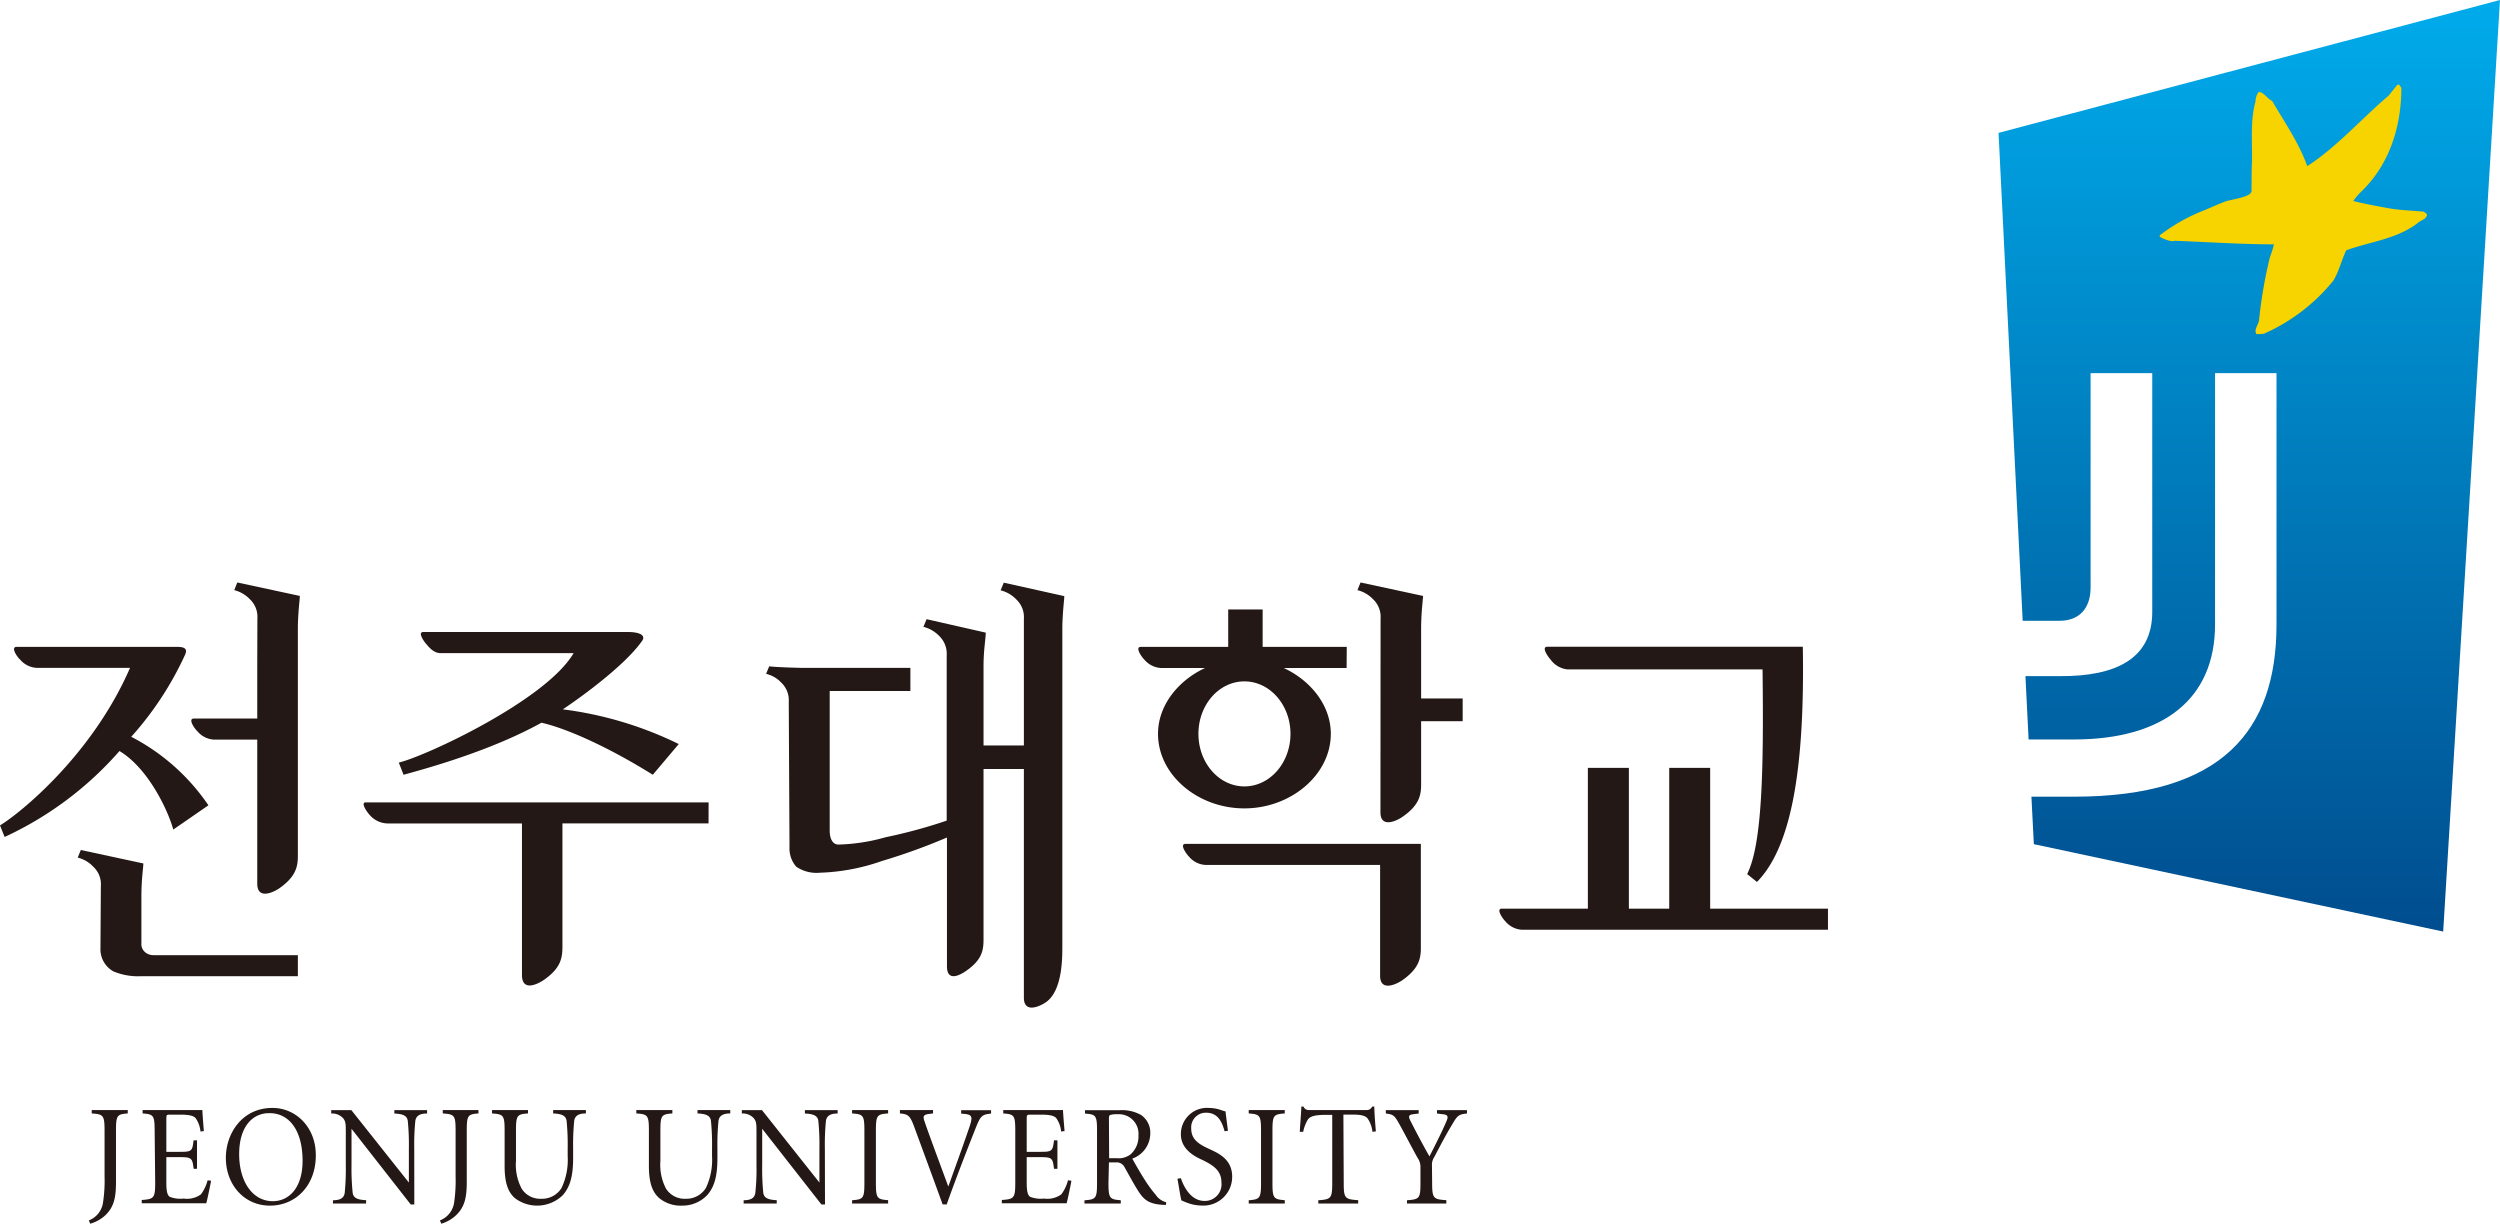 <svg xmlns="http://www.w3.org/2000/svg" viewBox="0 0 371.82 182"><defs><linearGradient id="a" x1="985.99" x2="985.99" y1="-1158.94" y2="-906.27" gradientTransform="matrix(.57 0 0 .57 -232.12 661.16)" gradientUnits="userSpaceOnUse"><stop offset="0" stop-color="#00abeb"/><stop offset="1" stop-color="#00498a"/></linearGradient></defs><path d="m297.24 19.76 3.59 72.57h5.48c2.95 0 4.62-1.87 4.62-4.94V55.5h9.17V91c0 6.94-5.35 9.62-13.79 9.56h-5.07l.47 9.42h6.73c13.29 0 21-6 21-17.1V55.5h9.14v37.38c0 15.72-8 25.61-30.14 25.61h-6.31l.36 7.06 60.88 13L371.82 0Z" style="fill:url(#a)"/><path d="M357.15 13.05c0 5.73-1.74 11.42-6 15.48a9.33 9.33 0 0 0-1.15 1.36c1.61.42 3.41.74 5.15 1.06s3.48.36 5.33.53c.13.15.55.24.46.59-.19.59-.95.7-1.42 1.15-3.07 2.33-7 2.72-10.56 4-.74 1.5-1.06 3.14-1.95 4.55a27.67 27.67 0 0 1-10.29 7.86 7.33 7.33 0 0 1-1.12.06c-.44-.73.33-1.38.39-2.11a67.9 67.9 0 0 1 1.61-9.33 15.05 15.05 0 0 0 .6-1.91c-5 0-9.73-.35-14.8-.53-.44.27-2.19-.5-2.19-.64V35a27 27 0 0 1 6.58-3.71c1.07-.43 2.12-.94 3.2-1.33.73-.26 3.37-.61 3.76-1.28l.12-.2s0-3.82.06-4.24c.08-3-.29-6.29.53-9.14a2.33 2.33 0 0 1 .47-1.42c.77 0 1.26 1 2 1.33 1.84 3.16 4 6.24 5.22 9.7 4.42-2.86 8-7 12.09-10.47l1.3-1.62c.4-.15.38.23.61.43Z" style="fill:#f7d300"/><path d="M254.35 135.14V114.2h-6.09v20.94h-6V114.2h-6.1v20.94h-12.79c-.9 0 .06 1.42.53 1.9a3.46 3.46 0 0 0 2.47 1.24h45.5v-3.14ZM211.32 125.51h-35c-.91 0 .06 1.43.53 1.91a3.43 3.43 0 0 0 2.47 1.22h25.94v16.47c0 2.45 2.45 1.27 3.3.68 2.43-1.7 2.76-3.19 2.76-4.78ZM200.3 96.21h-12.51v-5.57h-5.12v5.57h-13c-.89 0 .06 1.44.54 1.91a3.47 3.47 0 0 0 2.47 1.23h6.55c-4 1.86-7 5.55-7 9.79 0 6.12 5.92 11.09 12.84 11.09s12.86-5 12.86-11.09c0-4.24-3-7.93-7-9.79h9.35Zm-8.37 12.93c0 4.31-3.06 7.82-6.85 7.82s-6.84-3.51-6.84-7.82 3.06-7.8 6.84-7.8 6.85 3.5 6.85 7.8Z" style="fill:#231815"/><path d="m261.31 131.17-1.46-1.17c2.22-4.41 2.48-15.31 2.29-30.44h-29a3.55 3.55 0 0 1-2.53-1.47c-.47-.52-1.38-1.9-.48-1.9h38c.31 18.53-1.79 29.87-6.82 34.98ZM117.31 104.37a3.59 3.59 0 0 0-1.14-2.87 4.47 4.47 0 0 0-2.23-1.28l.46-1.12c.85.12 3.7.21 4.76.23h16.24v3.44h-12v20.74c0 1.24.43 2.1 1.32 2.1a28.1 28.1 0 0 0 7-1.09 76.72 76.72 0 0 0 9.08-2.47v-24.6a3.67 3.67 0 0 0-1.12-2.87 4.9 4.9 0 0 0-2.34-1.35l.47-1.14 8.8 2c0 .41-.09 1.15-.19 2.17s-.14 2-.14 2.76v11.85h6V92.03a3.61 3.61 0 0 0-1.13-2.88 4.85 4.85 0 0 0-2.33-1.35l.47-1.14 9 2c0 .38-.09 1.08-.17 2.12s-.12 2-.12 2.76v47.22c0 1.79 0 6.59-2.43 8.29-.85.59-3.29 1.77-3.29-.68v-34h-6v25.23c0 1.58-.11 3.07-2.55 4.77-.85.6-2.89 1.78-2.89-.67v-19.14a90 90 0 0 1-9.69 3.5 30.61 30.61 0 0 1-9.25 1.74 5.34 5.34 0 0 1-3.48-.9 4.15 4.15 0 0 1-1-2.92ZM205.33 92a3.6 3.6 0 0 0-1.12-2.88 4.81 4.81 0 0 0-2.32-1.35l.46-1.14 9.29 2c0 .38-.09 1.08-.17 2.12s-.11 2-.11 2.76v10.37h6.18v3.38h-6.18v9.45c0 1.58-.31 3.07-2.75 4.76-.85.61-3.3 1.78-3.3-.66ZM85.31 97.14c-4.09 7-22 15.33-26 16.28l.71 1.81c3.65-1 13-3.58 20.51-7.74 4 .9 10.39 3.88 16.56 7.74l3.86-4.57a54.67 54.67 0 0 0-17.25-5.16c1.54-1 9.17-6.31 11.88-10.3.5-1-1.2-1.2-2.08-1.2H62.94c-.8 0 0 1.26.4 1.72s1.12 1.42 2.18 1.42h19.79ZM105.39 119.34H54.47c-.94-.09.07 1.41.56 1.92a3.6 3.6 0 0 0 2.6 1.21h20V145c0 2.58 2.4 1.34 3.29.72 2.57-1.79 2.73-3.36 2.73-5v-18.26h21.73ZM2.47 96.21c-.9 0 0 1.42.53 1.9a3.47 3.47 0 0 0 2.47 1.22h13.87C13.68 112.36 2.92 121 0 122.76l.69 1.72a51.16 51.16 0 0 0 17.08-12.78c4.26 2.54 7.22 8.82 8 11.68l5.23-3.61a31.24 31.24 0 0 0-11.48-10.19 48.17 48.17 0 0 0 8-12.19c.47-1-.27-1.18-1.14-1.18Z" style="fill:#231815"/><path d="M38.28 92a3.6 3.6 0 0 0-1.12-2.88 4.86 4.86 0 0 0-2.32-1.35l.45-1.14 9.3 2c0 .38-.09 1.08-.17 2.12s-.12 2-.12 2.76v33.81c0 1.6-.32 3.08-2.74 4.78-.86.6-3.3 1.78-3.3-.68V110h-6.43a3.44 3.44 0 0 1-2.47-1.24c-.49-.46-1.43-1.89-.53-1.89h9.43V99ZM15 131.78a3.56 3.56 0 0 0-1.12-2.87 4.75 4.75 0 0 0-2.32-1.36l.46-1.13 9.3 2c0 .37-.1 1.08-.18 2.12s-.11 1.95-.11 2.75v7a1.58 1.58 0 0 0 .59 1.36 1.92 1.92 0 0 0 1.23.41H44.3v3.13H20.94a9.44 9.44 0 0 1-4.1-.73 3.78 3.78 0 0 1-1.9-3.44ZM19 165.1v.5c-1.59.12-1.75.27-1.75 2.6v7.54c0 2.35-.26 3.85-1.78 5.18a5.59 5.59 0 0 1-2.05 1.08l-.21-.49a3.34 3.34 0 0 0 2.11-2.65 21.42 21.42 0 0 0 .23-3.91v-6.75c0-2.33-.17-2.48-1.91-2.6v-.5ZM23 168.2c0-2.33-.17-2.48-1.79-2.6v-.5h8.89c0 .37.12 1.93.22 3.12l-.5.07a4.19 4.19 0 0 0-.73-2c-.33-.36-1-.51-2.24-.51h-1.5c-.57 0-.61 0-.61.66v4.87h2.05c1.75 0 1.81-.13 2-1.71h.51v4.23h-.5c-.1-.79-.16-1.21-.43-1.45s-.71-.28-1.58-.28h-2.05v3.79c0 1.21.12 1.85.51 2.11a4.29 4.29 0 0 0 2.07.26 3.53 3.53 0 0 0 2.56-.62 6.07 6.07 0 0 0 1-2.1l.51.07c-.1.6-.55 2.78-.71 3.35h-9.6v-.49c1.82-.13 2-.28 2-2.61ZM45 172.65c0 4-2 6-4.43 6-3 0-5-2.91-5-7s2-6.09 4.42-6.09c2.92-.07 5.01 2.44 5.01 7.09Zm-4.49-7.87c-4.52 0-6.92 3.83-6.92 7.42 0 4 2.72 7.11 6.56 7.11s6.82-3 6.82-7.45c.03-4.21-2.97-7.08-6.44-7.08ZM61.62 179.14h-.53l-8.81-11.26v5.45a34.54 34.54 0 0 0 .17 4.06c.1.75.65 1.05 2 1.11v.5h-4.93v-.49c1.12 0 1.65-.36 1.75-1.11a35.47 35.47 0 0 0 .16-4.06v-4.64c0-1.53 0-1.88-.38-2.37a2.2 2.2 0 0 0-1.79-.72v-.5h3l8.55 10.77v-5.1a35.33 35.33 0 0 0-.16-4.06c-.1-.75-.65-1.05-2-1.11v-.5h4.87v.5c-1.12 0-1.64.36-1.75 1.11a35.33 35.33 0 0 0-.16 4.06ZM71.16 165.1v.5c-1.58.12-1.74.27-1.74 2.6v7.54c0 2.35-.27 3.85-1.79 5.18a5.52 5.52 0 0 1-2 1.08l-.2-.49a3.35 3.35 0 0 0 2.11-2.65 22.56 22.56 0 0 0 .22-3.91v-6.75c0-2.33-.16-2.48-1.91-2.6v-.5ZM78.53 165.1v.5c-1.63.12-1.79.27-1.79 2.6v4.47a7.58 7.58 0 0 0 .86 4.14 3.26 3.26 0 0 0 2.92 1.48 3.4 3.4 0 0 0 3-1.61 9.8 9.8 0 0 0 .91-4.74v-1.15a35.79 35.79 0 0 0-.16-4.08c-.1-.75-.65-1.05-2-1.11v-.5h4.87v.5c-1.11 0-1.64.36-1.74 1.11a35.79 35.79 0 0 0-.16 4.08v1.43c0 2.48-.37 4.23-1.55 5.55a5.47 5.47 0 0 1-7.08.45c-1.08-.92-1.56-2.37-1.56-4.8v-5.22c0-2.33-.16-2.48-1.87-2.6v-.5ZM100 165.1v.5c-1.62.12-1.78.27-1.78 2.6v4.47a7.59 7.59 0 0 0 .85 4.14 3.27 3.27 0 0 0 2.92 1.48 3.41 3.41 0 0 0 3-1.61 9.8 9.8 0 0 0 .91-4.74v-1.15a35.79 35.79 0 0 0-.16-4.08c-.1-.75-.65-1.05-2-1.11v-.5h4.87v.5c-1.12 0-1.64.36-1.75 1.11a35.79 35.79 0 0 0-.16 4.08v1.43c0 2.48-.36 4.23-1.54 5.55a5.1 5.1 0 0 1-3.76 1.54 5 5 0 0 1-3.32-1.09c-1.08-.92-1.57-2.37-1.57-4.8v-5.22c0-2.33-.16-2.48-1.87-2.6v-.5ZM122.7 179.14h-.53l-8.81-11.26v5.45a35.47 35.47 0 0 0 .16 4.06c.1.75.65 1.05 2 1.11v.5h-4.92v-.49c1.11 0 1.64-.36 1.74-1.11a32.33 32.33 0 0 0 .17-4.06v-4.64c0-1.53 0-1.88-.39-2.37a2.18 2.18 0 0 0-1.79-.72v-.5h3l8.54 10.77v-5.1a35.33 35.33 0 0 0-.16-4.06c-.1-.75-.65-1.05-2-1.11v-.5h4.87v.5c-1.11 0-1.64.36-1.74 1.11a35.33 35.33 0 0 0-.16 4.06ZM130.27 175.89c0 2.33.16 2.48 1.82 2.61v.5h-5.36v-.49c1.67-.13 1.83-.28 1.83-2.61v-7.7c0-2.33-.16-2.48-1.83-2.6v-.5h5.36v.5c-1.66.12-1.82.27-1.82 2.6ZM140.19 179.12c-1.38-3.82-3.33-9.1-4.2-11.47-.65-1.78-.93-1.93-2.15-2.05v-.5h4.93v.5l-.65.08c-.75.11-.87.32-.65 1 .53 1.59 2.09 5.79 3.57 9.79 1.06-2.95 2.81-7.8 3.25-9.19.39-1.22.18-1.49-.73-1.6l-.61-.06v-.5h4.45v.5c-1.36.15-1.55.3-2.3 2.18-.26.66-2.78 7-4.3 11.34ZM151 168.2c0-2.33-.16-2.48-1.79-2.6v-.5h8.89c0 .37.13 1.93.23 3.12l-.51.07a4.08 4.08 0 0 0-.73-2c-.33-.36-1-.51-2.23-.51h-1.55c-.56 0-.61 0-.61.66v4.87h2.06c1.74 0 1.8-.13 2-1.71h.51v4.23h-.51c-.1-.79-.16-1.21-.42-1.45s-.71-.28-1.58-.28h-2.06v3.79c0 1.21.13 1.85.51 2.11a4.34 4.34 0 0 0 2.07.26 3.53 3.53 0 0 0 2.56-.62 5.89 5.89 0 0 0 1-2.1l.51.07c-.1.6-.55 2.78-.71 3.35H149v-.49c1.83-.13 2-.28 2-2.61ZM164.93 166.41c0-.43.07-.54.19-.58a3.44 3.44 0 0 1 1.13-.11 2.91 2.91 0 0 1 3.07 3.15 3.55 3.55 0 0 1-1.18 2.82 2.9 2.9 0 0 1-2 .57h-1.18Zm0 6.47H166a1.31 1.31 0 0 1 1.28.77c.57 1 1.42 2.59 2.05 3.55.77 1.17 1.48 1.92 3.82 2h.28v-.4a2.61 2.61 0 0 1-1.52-1.07 19.42 19.42 0 0 1-1.71-2.35c-.61-.94-1.44-2.41-1.8-3.06a4 4 0 0 0 2.68-3.73 3.18 3.18 0 0 0-1.34-2.74 5.75 5.75 0 0 0-3.21-.73h-5.16v.5c1.63.12 1.79.27 1.79 2.6v7.69c0 2.33-.16 2.48-1.87 2.61v.48h5.4v-.49c-1.66-.13-1.83-.28-1.83-2.61ZM175.63 175.23c.33 1 1.36 3.38 3.51 3.38a2.47 2.47 0 0 0 2.52-2.76c0-1.81-1.32-2.56-2.62-3.23-.67-.34-3.41-1.34-3.41-3.91a3.89 3.89 0 0 1 4.18-3.93 5.74 5.74 0 0 1 1.69.28 7.41 7.41 0 0 0 .77.24c.08.74.2 1.6.36 2.88l-.5.07c-.35-1.27-.92-2.76-2.76-2.76a2.18 2.18 0 0 0-2.2 2.37c0 1.58 1.08 2.29 2.62 3 1.34.62 3.47 1.5 3.47 4.15a4.28 4.28 0 0 1-4.5 4.29 6.27 6.27 0 0 1-1.93-.32 11.46 11.46 0 0 1-1.12-.45c-.16-.55-.38-2.07-.59-3.22ZM189.25 175.89c0 2.33.16 2.48 1.83 2.61v.5h-5.36v-.49c1.66-.13 1.83-.28 1.83-2.61v-7.7c0-2.33-.17-2.48-1.83-2.6v-.5h5.36v.5c-1.67.12-1.83.27-1.83 2.6ZM199.85 175.89c0 2.33.16 2.48 2.15 2.61v.5h-5.93v-.49c1.91-.13 2.07-.28 2.07-2.61v-10.09h-.95c-1.81 0-2.36.28-2.66.68a5.6 5.6 0 0 0-.71 1.84h-.51c.08-1.3.2-2.67.24-3.76h.29c.3.49.51.53 1 .53h8.33c.52 0 .62-.12.95-.53h.28c0 .9.13 2.46.23 3.7l-.51.06a4.27 4.27 0 0 0-.73-2c-.35-.41-1-.56-2.23-.56h-1.36ZM213 175.89c0 2.33.16 2.48 2.11 2.61v.5h-5.85v-.49c1.87-.13 2-.28 2-2.61v-2.43a2.29 2.29 0 0 0-.44-1.28c-.92-1.67-1.71-3.21-2.58-4.79s-1-1.64-2.13-1.79v-.5H211v.5l-.93.12c-.51.09-.65.28-.31.94.91 1.8 1.85 3.57 2.84 5.32.86-1.7 1.77-3.46 2.52-5.21.35-.77.18-1-.59-1.07l-.81-.1v-.5h4.46v.5c-1.36.12-1.46.4-2.31 1.81s-1.68 3-2.56 4.68a2 2 0 0 0-.34 1.16Z" style="fill:#231815"/></svg>